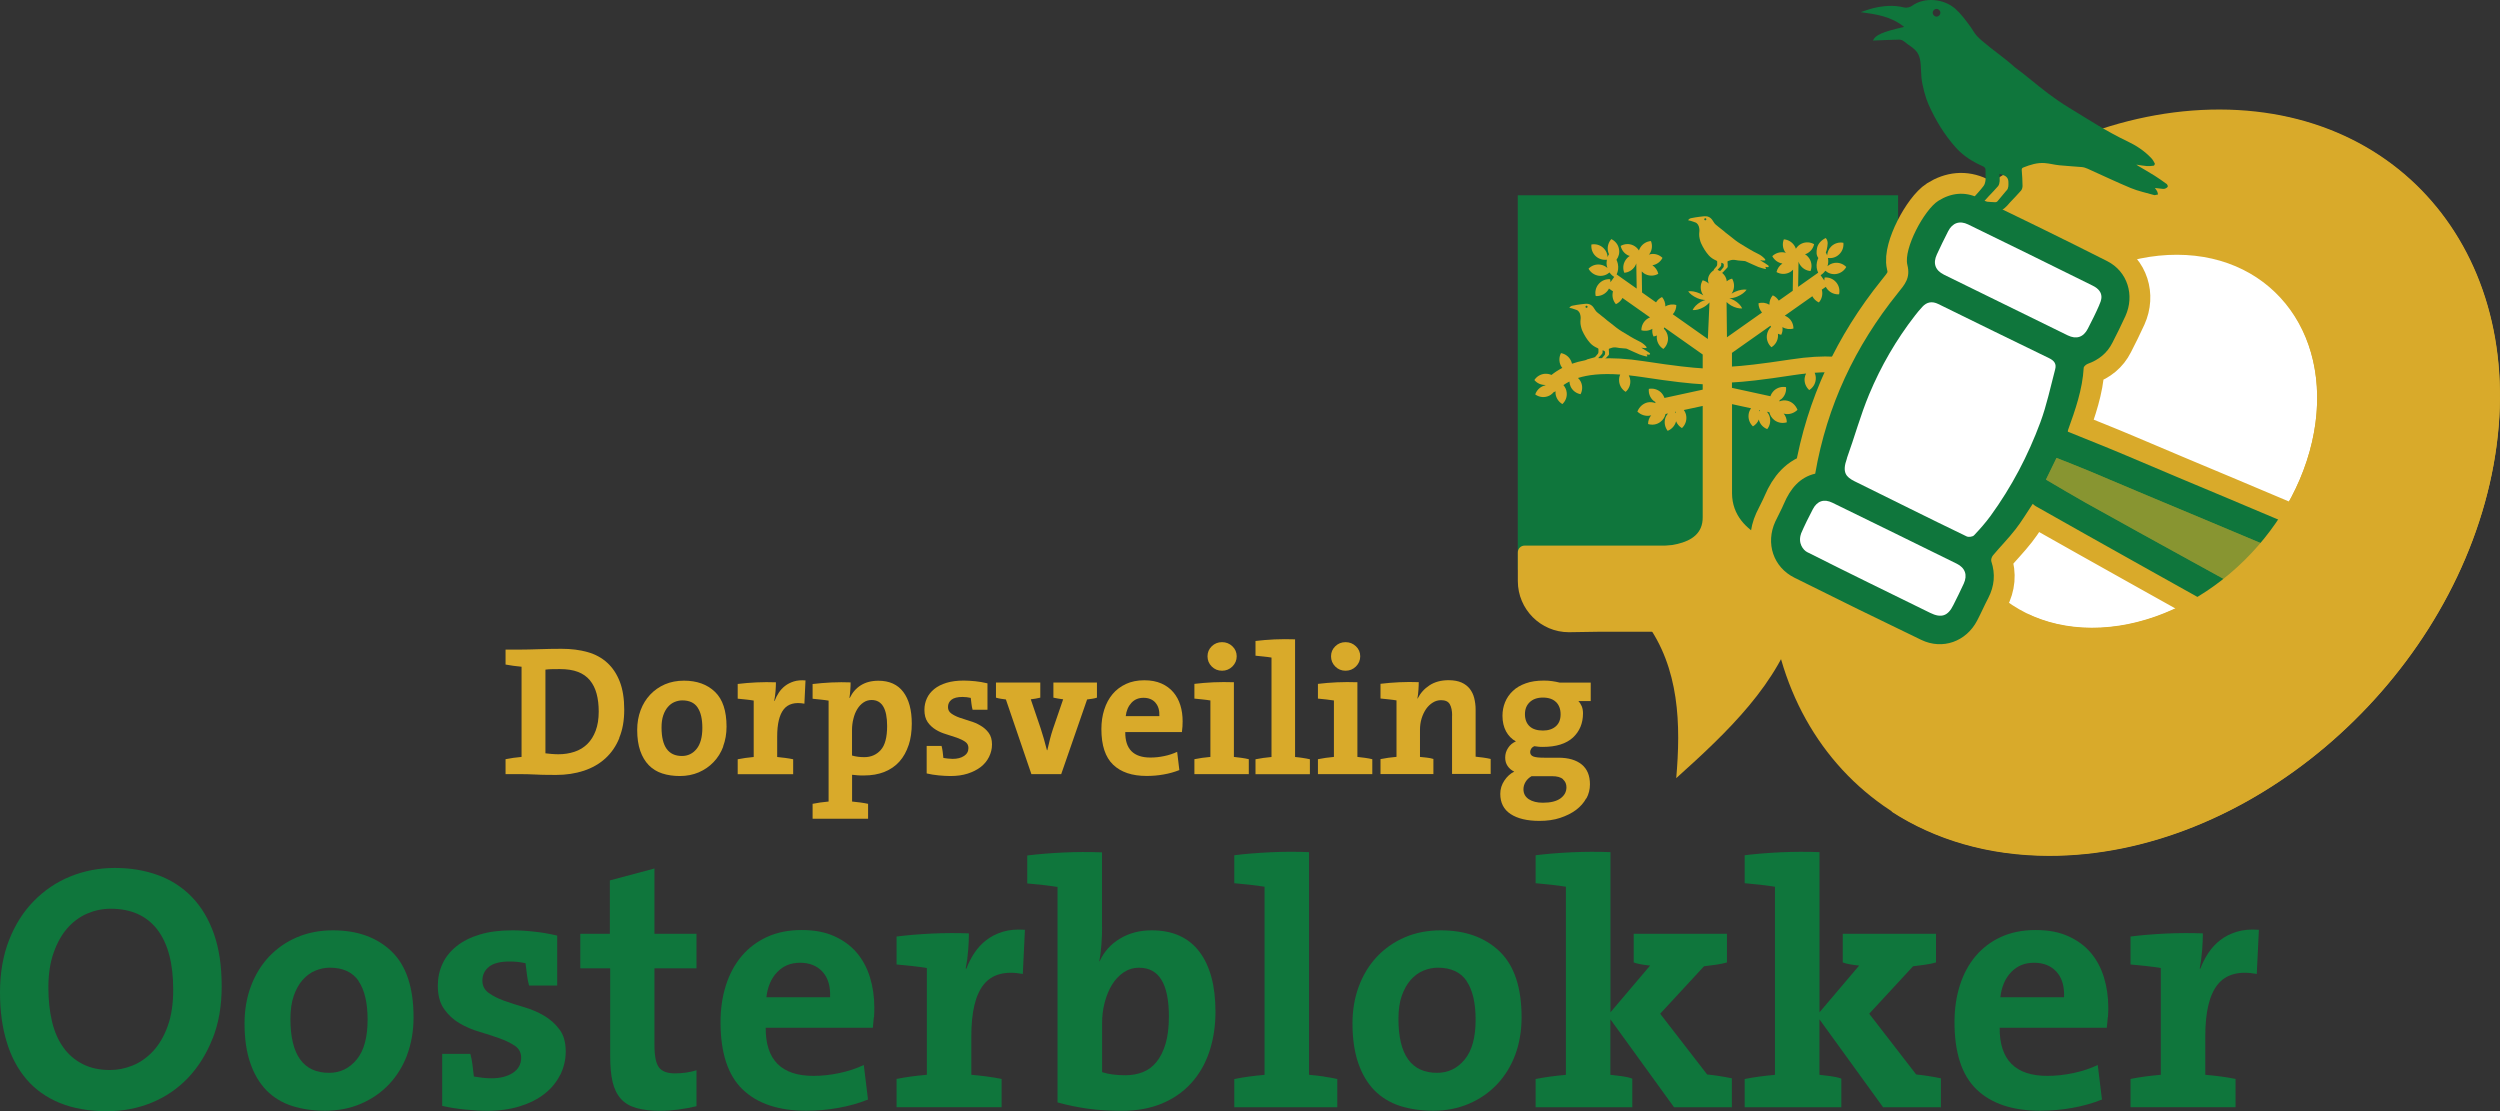 <svg width="180" height="80" viewBox="0 0 180 80" fill="none" xmlns="http://www.w3.org/2000/svg">
<rect x="0" y="0" width="180" height="80" fill="#333333" stroke="none"/>
<g clip-path="url(#clip0_1_799)">
<path d="M159.831 7.886C145.695 7.858 131.487 19.853 128.088 34.684C124.689 49.515 133.392 61.561 147.521 61.595C161.657 61.623 175.865 49.628 179.264 34.797C182.663 19.966 173.96 7.92 159.831 7.886Z" fill="#D9AA2A"/>
<path d="M156.752 18.343C163.808 18.36 168.168 24.391 166.471 31.798C164.775 39.199 157.657 45.214 150.6 45.197C143.544 45.18 139.184 39.149 140.881 31.742C142.577 24.34 149.696 18.326 156.752 18.343Z" fill="white"/>
<path d="M136.662 14.059H109.279V41.032H136.662V14.059Z" fill="#0F763C"/>
<path d="M123.931 47.757C123.661 47.757 123.442 47.537 123.442 47.272C123.442 47.244 123.442 47.215 123.442 47.187C123.403 46.24 122.667 45.485 121.773 45.485H115.155L112.959 45.519C110.93 45.519 109.284 43.867 109.284 41.838V39.769C109.284 39.498 109.503 39.284 109.767 39.284H138.459C138.729 39.284 138.943 39.504 138.943 39.769V41.838C138.943 43.867 137.296 45.519 135.274 45.519L132.695 45.485H126.077C125.184 45.485 124.448 46.24 124.408 47.187C124.408 47.215 124.408 47.244 124.408 47.272C124.408 47.542 124.189 47.757 123.925 47.757H123.931ZM121.773 44.51C122.661 44.51 123.448 44.972 123.925 45.671C124.403 44.966 125.189 44.51 126.077 44.51H132.701L135.279 44.544C136.763 44.544 137.971 43.331 137.971 41.838V40.254H110.251V41.838C110.251 43.331 111.459 44.544 112.947 44.544L115.144 44.51H121.773Z" fill="#D9AA2A"/>
<path d="M129.015 39.431C129.015 39.431 124.706 38.749 124.706 35.502V29.098L126.077 29.397C125.981 29.532 125.914 29.684 125.897 29.859C125.864 30.186 125.987 30.491 126.212 30.699C126.403 30.586 126.56 30.412 126.639 30.197C126.639 30.209 126.639 30.22 126.639 30.231C126.723 30.547 126.953 30.784 127.24 30.896C127.431 30.66 127.504 30.333 127.42 30.017C127.38 29.876 127.307 29.746 127.217 29.645L127.392 29.684C127.442 29.904 127.571 30.113 127.768 30.259C128.032 30.451 128.358 30.496 128.65 30.406C128.65 30.175 128.571 29.949 128.42 29.769C128.437 29.769 128.453 29.786 128.476 29.791C128.819 29.87 129.167 29.752 129.42 29.51C129.291 29.183 129.032 28.929 128.684 28.85C128.487 28.805 128.296 28.828 128.116 28.901L128.133 28.816C128.184 28.782 128.234 28.754 128.279 28.715C128.521 28.495 128.628 28.179 128.594 27.875C128.296 27.819 127.976 27.898 127.734 28.117C127.611 28.236 127.521 28.377 127.47 28.529L124.701 27.926V27.537C125.543 27.497 126.892 27.356 129.111 27.012C129.442 26.962 129.746 26.922 130.038 26.894C129.982 27.001 129.942 27.12 129.931 27.249C129.903 27.576 130.038 27.881 130.263 28.084C130.521 27.926 130.706 27.649 130.734 27.323C130.751 27.148 130.718 26.984 130.656 26.838C132.055 26.736 133.01 26.866 133.695 27.086C133.617 27.165 133.544 27.249 133.493 27.356C133.353 27.649 133.369 27.982 133.51 28.253C133.808 28.196 134.077 28.005 134.223 27.711C134.28 27.593 134.308 27.463 134.313 27.339C134.476 27.424 134.617 27.509 134.746 27.599C134.622 27.745 134.532 27.92 134.51 28.123C134.471 28.45 134.6 28.754 134.819 28.963C135.083 28.811 135.274 28.54 135.313 28.213C135.319 28.151 135.313 28.095 135.313 28.038C135.364 28.072 135.409 28.1 135.454 28.112C135.566 28.241 135.712 28.348 135.892 28.41C136.201 28.512 136.527 28.45 136.774 28.27C136.678 27.982 136.454 27.74 136.139 27.638C136.105 27.627 136.072 27.627 136.038 27.616L136.055 27.587C136.364 27.593 136.65 27.458 136.836 27.232C136.673 26.979 136.392 26.798 136.066 26.781C135.903 26.77 135.746 26.804 135.605 26.866C135.392 26.697 135.133 26.522 134.824 26.359C134.864 26.308 134.903 26.252 134.937 26.189C135.077 25.896 135.06 25.564 134.92 25.293C134.622 25.35 134.353 25.541 134.206 25.834C134.173 25.908 134.145 25.981 134.128 26.06C133.055 25.682 131.465 25.491 128.937 25.879C126.689 26.223 125.42 26.353 124.701 26.392V25.406L127.476 23.45C127.487 23.478 127.498 23.512 127.51 23.54C127.347 23.698 127.234 23.918 127.212 24.166C127.184 24.493 127.319 24.797 127.543 25C127.802 24.842 127.987 24.566 128.015 24.239C128.021 24.166 128.015 24.098 128.01 24.03C128.088 24.064 128.167 24.093 128.251 24.104C128.335 23.935 128.364 23.743 128.335 23.551C128.583 23.698 128.869 23.732 129.128 23.653C129.128 23.348 128.993 23.044 128.729 22.852C128.656 22.802 128.583 22.762 128.504 22.728L130.487 21.33C130.594 21.528 130.757 21.686 130.959 21.776C131.161 21.545 131.251 21.229 131.184 20.908C131.184 20.891 131.173 20.874 131.167 20.857L131.459 20.654C131.493 20.722 131.538 20.784 131.588 20.846C131.802 21.094 132.111 21.212 132.414 21.189C132.482 20.891 132.414 20.569 132.201 20.321C131.987 20.073 131.678 19.955 131.375 19.977C131.358 20.051 131.352 20.124 131.352 20.197L131.083 19.814C131.212 19.735 131.33 19.628 131.42 19.493C131.628 19.673 131.903 19.769 132.195 19.73C132.521 19.684 132.785 19.487 132.931 19.222C132.718 19.002 132.409 18.884 132.088 18.929C131.886 18.957 131.712 19.047 131.572 19.171C131.588 19.126 131.605 19.087 131.611 19.036C131.645 18.878 131.639 18.721 131.611 18.574C131.892 18.613 132.19 18.534 132.414 18.32C132.656 18.095 132.757 17.779 132.723 17.48C132.426 17.424 132.105 17.503 131.864 17.728C131.673 17.909 131.572 18.14 131.555 18.382C131.527 18.309 131.493 18.247 131.459 18.179C131.493 18.106 131.515 18.033 131.532 17.954C131.594 17.633 131.656 17.362 131.454 17.137C131.178 17.266 130.897 17.52 130.83 17.847C130.774 18.134 130.763 18.365 130.92 18.579C130.875 18.67 130.836 18.771 130.819 18.878C130.763 19.149 130.802 19.414 130.909 19.634L129.465 20.654L129.493 18.839C129.515 18.912 129.549 18.985 129.594 19.053C129.768 19.329 130.055 19.493 130.358 19.515C130.47 19.233 130.454 18.901 130.279 18.625C130.195 18.489 130.083 18.382 129.959 18.303C129.993 18.292 130.021 18.286 130.055 18.275C130.352 18.14 130.555 17.875 130.616 17.582C130.352 17.43 130.021 17.401 129.723 17.537C129.543 17.616 129.403 17.751 129.302 17.909C129.279 17.835 129.246 17.762 129.201 17.695C129.027 17.418 128.74 17.255 128.437 17.232C128.324 17.514 128.341 17.847 128.515 18.123C128.538 18.157 128.56 18.179 128.583 18.207C128.543 18.196 128.498 18.179 128.459 18.174C128.139 18.123 127.824 18.23 127.605 18.444C127.746 18.715 128.004 18.918 128.33 18.974C128.33 18.974 128.33 18.974 128.335 18.974C128.116 19.121 127.965 19.34 127.909 19.589C128.173 19.741 128.504 19.769 128.802 19.634C128.92 19.583 129.015 19.504 129.1 19.419L129.077 20.936L128.071 21.646C127.965 21.477 127.819 21.342 127.639 21.263C127.482 21.443 127.392 21.686 127.397 21.939C127.15 21.793 126.869 21.759 126.611 21.838C126.611 22.08 126.701 22.317 126.864 22.503L124.341 24.284L124.313 21.747C124.408 21.838 124.515 21.922 124.639 21.996C124.925 22.159 125.217 22.227 125.437 22.204C125.347 22.001 125.139 21.781 124.852 21.618C124.74 21.556 124.628 21.516 124.515 21.483C124.695 21.471 124.892 21.438 125.099 21.347C125.403 21.218 125.639 21.032 125.757 20.857C125.543 20.823 125.251 20.868 124.948 20.998C124.841 21.043 124.751 21.094 124.667 21.15C124.706 21.094 124.745 21.032 124.774 20.958C124.903 20.654 124.863 20.327 124.712 20.062C124.571 20.096 124.436 20.163 124.324 20.254C124.307 19.944 124.094 19.668 123.757 19.487C123.695 19.442 123.627 19.397 123.549 19.357C123.195 19.544 122.97 19.837 122.976 20.163C122.976 20.254 122.998 20.338 123.032 20.417C122.908 20.305 122.757 20.22 122.594 20.18C122.436 20.44 122.403 20.772 122.532 21.077C122.56 21.144 122.599 21.206 122.639 21.268C122.554 21.212 122.459 21.161 122.358 21.116C122.054 20.986 121.762 20.941 121.549 20.975C121.667 21.15 121.903 21.336 122.206 21.466C122.414 21.556 122.611 21.59 122.79 21.601C122.678 21.635 122.566 21.674 122.453 21.736C122.167 21.9 121.959 22.12 121.869 22.323C122.094 22.345 122.386 22.277 122.667 22.114C122.835 22.018 122.976 21.9 123.083 21.776L122.965 24.408L120.442 22.627C120.611 22.441 120.695 22.204 120.695 21.962C120.436 21.883 120.15 21.917 119.908 22.063C119.908 21.809 119.824 21.573 119.667 21.387C119.487 21.466 119.341 21.601 119.234 21.77L118.228 21.06L118.206 19.544C118.29 19.628 118.386 19.707 118.504 19.758C118.801 19.893 119.133 19.865 119.397 19.713C119.341 19.465 119.189 19.245 118.97 19.098C118.97 19.098 118.97 19.098 118.976 19.098C119.296 19.047 119.56 18.839 119.7 18.568C119.481 18.354 119.172 18.241 118.846 18.298C118.801 18.303 118.762 18.32 118.723 18.331C118.745 18.303 118.773 18.275 118.79 18.247C118.964 17.971 118.981 17.638 118.869 17.356C118.566 17.379 118.279 17.542 118.105 17.819C118.06 17.886 118.032 17.959 118.004 18.033C117.903 17.875 117.762 17.745 117.582 17.661C117.285 17.525 116.953 17.554 116.689 17.706C116.756 18.005 116.953 18.27 117.251 18.399C117.285 18.41 117.313 18.416 117.346 18.427C117.217 18.506 117.11 18.613 117.026 18.749C116.852 19.025 116.835 19.357 116.948 19.639C117.251 19.617 117.537 19.453 117.712 19.177C117.757 19.109 117.785 19.036 117.813 18.963L117.841 20.778L116.397 19.758C116.504 19.538 116.543 19.273 116.487 19.002C116.464 18.895 116.431 18.799 116.386 18.704C116.549 18.484 116.627 18.207 116.565 17.92C116.504 17.599 116.29 17.345 116.015 17.215C115.813 17.441 115.712 17.756 115.773 18.078C115.79 18.157 115.813 18.236 115.846 18.303C115.807 18.365 115.773 18.433 115.751 18.506C115.734 18.264 115.633 18.027 115.442 17.852C115.2 17.627 114.88 17.548 114.582 17.604C114.549 17.909 114.65 18.224 114.891 18.444C115.116 18.653 115.414 18.732 115.695 18.698C115.667 18.845 115.661 19.002 115.695 19.16C115.706 19.205 115.723 19.25 115.734 19.295C115.594 19.171 115.419 19.081 115.217 19.053C114.891 19.008 114.582 19.126 114.374 19.346C114.52 19.611 114.785 19.808 115.11 19.854C115.403 19.893 115.678 19.797 115.886 19.617C115.976 19.752 116.094 19.859 116.223 19.938L115.953 20.321C115.953 20.248 115.947 20.175 115.931 20.102C115.627 20.079 115.318 20.197 115.105 20.445C114.891 20.693 114.824 21.02 114.891 21.314C115.195 21.336 115.504 21.218 115.717 20.97C115.768 20.908 115.813 20.846 115.846 20.778L116.138 20.981C116.138 20.981 116.122 21.015 116.122 21.032C116.054 21.353 116.144 21.669 116.346 21.9C116.543 21.809 116.712 21.652 116.818 21.454L118.801 22.852C118.723 22.886 118.65 22.926 118.577 22.976C118.313 23.174 118.178 23.472 118.178 23.777C118.436 23.856 118.728 23.822 118.97 23.675C118.948 23.867 118.97 24.059 119.054 24.228C119.139 24.216 119.217 24.188 119.296 24.154C119.285 24.222 119.285 24.295 119.29 24.363C119.318 24.69 119.504 24.966 119.762 25.124C119.993 24.921 120.122 24.617 120.094 24.29C120.071 24.042 119.959 23.822 119.796 23.664C119.807 23.636 119.818 23.602 119.83 23.574L122.594 25.524V26.522C121.875 26.483 120.611 26.353 118.375 26.009C115.846 25.62 114.256 25.812 113.183 26.189C113.166 26.116 113.144 26.037 113.105 25.964C112.964 25.671 112.695 25.479 112.391 25.423C112.251 25.693 112.234 26.026 112.374 26.319C112.402 26.381 112.442 26.438 112.487 26.488C112.178 26.652 111.919 26.826 111.706 26.996C111.565 26.933 111.408 26.905 111.245 26.911C110.919 26.933 110.638 27.108 110.475 27.362C110.661 27.587 110.947 27.723 111.256 27.717L111.273 27.745C111.239 27.751 111.206 27.756 111.172 27.768C110.863 27.869 110.633 28.112 110.537 28.399C110.784 28.579 111.11 28.642 111.419 28.54C111.599 28.484 111.745 28.377 111.857 28.241C111.897 28.23 111.947 28.207 111.998 28.168C111.998 28.224 111.992 28.286 111.998 28.343C112.037 28.67 112.228 28.94 112.492 29.093C112.717 28.884 112.841 28.579 112.801 28.253C112.779 28.05 112.689 27.869 112.565 27.728C112.695 27.638 112.835 27.554 112.998 27.469C113.004 27.593 113.032 27.717 113.088 27.841C113.228 28.134 113.498 28.326 113.801 28.382C113.942 28.112 113.959 27.779 113.818 27.486C113.768 27.379 113.695 27.294 113.616 27.215C114.301 26.996 115.256 26.866 116.655 26.967C116.588 27.114 116.56 27.277 116.577 27.452C116.605 27.779 116.79 28.055 117.049 28.213C117.279 28.01 117.408 27.706 117.38 27.379C117.369 27.249 117.33 27.131 117.273 27.024C117.566 27.058 117.869 27.091 118.2 27.142C120.408 27.48 121.757 27.627 122.594 27.666V28.055L119.841 28.653C119.79 28.501 119.7 28.36 119.577 28.241C119.335 28.021 119.015 27.943 118.717 27.999C118.684 28.303 118.79 28.619 119.032 28.839C119.077 28.878 119.127 28.912 119.178 28.94L119.195 29.025C119.015 28.957 118.824 28.935 118.627 28.974C118.285 29.053 118.021 29.307 117.891 29.634C118.144 29.876 118.492 29.994 118.835 29.916C118.852 29.916 118.869 29.899 118.891 29.893C118.74 30.073 118.661 30.299 118.661 30.53C118.953 30.62 119.279 30.581 119.543 30.383C119.74 30.237 119.869 30.034 119.92 29.808L120.094 29.769C120.004 29.876 119.931 30 119.891 30.141C119.807 30.457 119.886 30.778 120.071 31.02C120.352 30.908 120.582 30.671 120.672 30.355C120.672 30.344 120.672 30.333 120.672 30.321C120.757 30.536 120.908 30.71 121.099 30.823C121.324 30.614 121.448 30.31 121.414 29.983C121.397 29.808 121.33 29.651 121.234 29.521L122.594 29.228V37.232C122.627 39.572 119.324 39.312 117.807 39.431H109.672V41.838C109.672 43.602 111.099 45.028 112.852 45.028L115.054 44.994H121.672C122.858 44.994 123.818 46.003 123.824 47.249C123.83 46.003 124.79 44.994 125.976 44.994H132.594L135.173 45.028C136.931 45.028 138.353 43.596 138.353 41.838V39.431H129.004H129.015ZM126.706 29.532C126.689 29.56 126.684 29.594 126.673 29.628C126.667 29.594 126.656 29.555 126.644 29.521L126.706 29.532ZM120.639 29.752C120.627 29.718 120.616 29.69 120.605 29.656L120.667 29.645C120.655 29.679 120.65 29.718 120.639 29.752Z" fill="#D9AA2A"/>
<path d="M15.304 74.775C14.871 75.879 14.281 76.821 13.54 77.604C12.798 78.382 11.922 78.98 10.922 79.391C9.922 79.803 8.843 80.006 7.691 80.006C6.405 80.006 5.281 79.808 4.309 79.414C3.343 79.019 2.539 78.45 1.905 77.706C1.27 76.962 0.792 76.06 0.478 75.006C0.157 73.952 0 72.768 0 71.46C0 70.051 0.219 68.794 0.652 67.689C1.084 66.584 1.68 65.643 2.433 64.876C3.185 64.109 4.062 63.512 5.062 63.106C6.062 62.7 7.129 62.492 8.27 62.492C9.41 62.492 10.422 62.666 11.366 63.005C12.309 63.349 13.124 63.873 13.809 64.577C14.495 65.282 15.023 66.167 15.399 67.227C15.776 68.292 15.961 69.549 15.961 71.009C15.961 72.469 15.742 73.675 15.309 74.78L15.304 74.775ZM11.321 66.922C10.551 65.925 9.433 65.429 7.967 65.429C7.382 65.429 6.82 65.547 6.275 65.778C5.731 66.015 5.259 66.364 4.848 66.832C4.438 67.3 4.107 67.892 3.86 68.602C3.607 69.312 3.483 70.147 3.483 71.105C3.483 72.007 3.573 72.824 3.747 73.557C3.921 74.284 4.191 74.904 4.562 75.417C4.927 75.93 5.393 76.325 5.95 76.612C6.511 76.9 7.163 77.041 7.916 77.041C8.467 77.041 9.012 76.934 9.556 76.714C10.096 76.494 10.585 76.15 11.023 75.682C11.455 75.214 11.809 74.617 12.073 73.884C12.338 73.157 12.472 72.278 12.472 71.257C12.472 69.363 12.09 67.92 11.321 66.922Z" fill="#0F763C"/>
<path d="M29.316 75.953C29.006 76.776 28.568 77.48 28.001 78.078C27.433 78.675 26.759 79.138 25.984 79.47C25.209 79.803 24.349 79.972 23.416 79.972C22.529 79.972 21.731 79.854 21.012 79.623C20.293 79.386 19.686 79.014 19.186 78.506C18.686 77.993 18.298 77.34 18.023 76.545C17.748 75.75 17.607 74.797 17.607 73.692C17.607 72.723 17.759 71.826 18.068 71.004C18.377 70.18 18.81 69.476 19.371 68.878C19.933 68.287 20.596 67.819 21.377 67.486C22.152 67.153 23.018 66.984 23.967 66.984C25.737 66.984 27.147 67.492 28.198 68.506C29.248 69.521 29.776 71.099 29.776 73.241C29.776 74.228 29.619 75.135 29.31 75.958L29.316 75.953ZM25.821 70.632C25.388 69.995 24.692 69.673 23.742 69.673C23.394 69.673 23.046 69.746 22.703 69.887C22.36 70.028 22.057 70.254 21.787 70.558C21.517 70.863 21.31 71.24 21.147 71.708C20.989 72.17 20.911 72.723 20.911 73.36C20.911 75.947 21.838 77.244 23.692 77.244C24.495 77.244 25.158 76.922 25.681 76.285C26.209 75.648 26.467 74.69 26.467 73.41C26.467 72.199 26.248 71.274 25.815 70.637L25.821 70.632Z" fill="#0F763C"/>
<path d="M40.327 77.401C40.057 77.931 39.687 78.382 39.198 78.76C38.715 79.138 38.125 79.436 37.434 79.651C36.743 79.865 35.962 79.978 35.091 79.978C34.608 79.978 34.074 79.949 33.49 79.887C32.906 79.831 32.355 79.741 31.838 79.623V75.879H33.866C33.934 76.133 33.984 76.392 34.018 76.669C34.052 76.945 34.085 77.227 34.119 77.509C34.304 77.542 34.507 77.571 34.731 77.599C34.956 77.621 35.17 77.638 35.372 77.638C36.007 77.638 36.524 77.509 36.922 77.249C37.321 76.99 37.524 76.624 37.524 76.156C37.524 75.789 37.372 75.502 37.074 75.299C36.776 75.096 36.4 74.916 35.962 74.758C35.518 74.6 35.04 74.442 34.523 74.29C34.007 74.138 33.523 73.935 33.085 73.675C32.641 73.416 32.271 73.072 31.973 72.644C31.669 72.216 31.523 71.657 31.523 70.975C31.523 70.406 31.636 69.876 31.86 69.391C32.085 68.907 32.422 68.484 32.877 68.123C33.327 67.762 33.889 67.48 34.557 67.283C35.226 67.08 36.001 66.984 36.889 66.984C37.355 66.984 37.872 67.013 38.428 67.075C38.99 67.131 39.552 67.232 40.119 67.362V70.958H38.091C38.024 70.705 37.973 70.445 37.939 70.169C37.906 69.893 37.872 69.623 37.838 69.352C37.456 69.267 37.08 69.228 36.709 69.228C36.024 69.228 35.524 69.352 35.209 69.606C34.894 69.859 34.731 70.192 34.731 70.609C34.731 70.975 34.883 71.269 35.181 71.488C35.484 71.708 35.855 71.894 36.293 72.052C36.737 72.21 37.215 72.368 37.731 72.514C38.248 72.666 38.731 72.869 39.17 73.129C39.614 73.388 39.984 73.721 40.282 74.121C40.586 74.521 40.732 75.051 40.732 75.705C40.732 76.308 40.597 76.872 40.333 77.401H40.327Z" fill="#0F763C"/>
<path d="M48.867 79.887C48.417 79.944 47.973 79.978 47.541 79.978C46.855 79.978 46.282 79.91 45.81 79.775C45.344 79.639 44.973 79.419 44.698 79.109C44.423 78.799 44.226 78.399 44.108 77.903C43.99 77.407 43.934 76.793 43.934 76.054V69.718H41.782V67.232H43.911V63.388L47.12 62.531V67.232H50.148V69.718H47.12V75.214C47.12 76.02 47.226 76.567 47.445 76.855C47.664 77.142 48.047 77.283 48.597 77.283C49.148 77.283 49.664 77.21 50.148 77.058V79.645C49.749 79.746 49.322 79.825 48.872 79.882L48.867 79.887Z" fill="#0F763C"/>
<path d="M62.918 73.23C62.901 73.472 62.873 73.726 62.845 73.997H55.131C55.114 76.308 56.26 77.463 58.564 77.463C59.182 77.463 59.805 77.396 60.44 77.26C61.075 77.125 61.659 76.933 62.193 76.68L62.496 79.166C61.828 79.436 61.114 79.634 60.356 79.769C59.597 79.904 58.822 79.972 58.041 79.972C56.052 79.972 54.53 79.459 53.468 78.439C52.406 77.418 51.878 75.8 51.878 73.591C51.878 72.638 52.007 71.753 52.266 70.941C52.524 70.13 52.901 69.431 53.395 68.844C53.889 68.258 54.496 67.796 55.221 67.463C55.946 67.131 56.777 66.962 57.715 66.962C58.654 66.962 59.395 67.108 60.058 67.401C60.715 67.695 61.26 68.095 61.687 68.596C62.114 69.098 62.429 69.69 62.637 70.366C62.845 71.043 62.951 71.77 62.951 72.542C62.951 72.762 62.946 72.993 62.929 73.236L62.918 73.23ZM59.227 69.972C58.833 69.538 58.294 69.318 57.609 69.318C56.923 69.318 56.389 69.543 55.957 69.994C55.524 70.445 55.266 71.049 55.181 71.804H59.766C59.8 71.015 59.62 70.406 59.227 69.972Z" fill="#0F763C"/>
<path d="M73.643 70.124C72.356 69.887 71.418 70.147 70.823 70.891C70.227 71.635 69.935 72.88 69.935 74.622V77.385C70.317 77.418 70.693 77.458 71.064 77.508C71.429 77.559 71.783 77.616 72.115 77.683V79.718H64.553V77.683C64.884 77.616 65.238 77.559 65.603 77.508C65.968 77.458 66.345 77.418 66.733 77.385V69.696C66.429 69.645 66.086 69.6 65.693 69.555C65.3 69.51 64.918 69.476 64.553 69.442V67.43C65.356 67.328 66.21 67.26 67.115 67.215C68.019 67.176 68.901 67.17 69.761 67.204C69.761 67.542 69.744 67.937 69.71 68.399C69.676 68.861 69.615 69.307 69.53 69.741H69.581C69.733 69.341 69.924 68.963 70.159 68.608C70.395 68.258 70.676 67.948 71.013 67.689C71.345 67.43 71.744 67.227 72.204 67.086C72.665 66.945 73.193 66.9 73.794 66.945L73.643 70.113V70.124Z" fill="#0F763C"/>
<path d="M79.351 66.776C79.351 67.159 79.334 67.582 79.3 68.033C79.266 68.484 79.216 68.878 79.149 69.216H79.171C79.486 68.523 79.974 67.976 80.637 67.582C81.295 67.181 82.059 66.984 82.93 66.984C84.43 66.984 85.57 67.497 86.351 68.517C87.126 69.538 87.514 70.981 87.514 72.841C87.514 73.895 87.362 74.865 87.064 75.744C86.767 76.624 86.323 77.379 85.75 78.004C85.177 78.63 84.469 79.121 83.632 79.465C82.795 79.808 81.845 79.978 80.778 79.978C79.873 79.978 79.059 79.927 78.323 79.825C77.587 79.724 76.862 79.572 76.143 79.374V63.861C75.84 63.811 75.497 63.766 75.103 63.72C74.71 63.681 74.328 63.642 73.963 63.608V61.595C74.766 61.494 75.626 61.426 76.553 61.381C77.48 61.336 78.413 61.336 79.345 61.37V66.77L79.351 66.776ZM82.031 69.673C81.615 69.673 81.239 69.786 80.901 70.011C80.57 70.237 80.289 70.535 80.064 70.902C79.84 71.268 79.665 71.697 79.536 72.181C79.407 72.666 79.351 73.168 79.351 73.687V77.193C79.8 77.345 80.362 77.418 81.031 77.418C81.48 77.418 81.896 77.345 82.284 77.193C82.665 77.041 82.997 76.798 83.272 76.454C83.548 76.111 83.767 75.677 83.924 75.141C84.081 74.605 84.16 73.957 84.16 73.185C84.16 70.846 83.452 69.679 82.031 69.679V69.673Z" fill="#0F763C"/>
<path d="M95.318 77.514C95.66 77.565 95.981 77.621 96.284 77.689V79.724H88.868V77.689C89.199 77.621 89.553 77.565 89.918 77.514C90.284 77.463 90.66 77.424 91.048 77.39V63.844C90.744 63.794 90.402 63.749 90.008 63.704C89.615 63.658 89.233 63.625 88.868 63.591V61.578C89.671 61.477 90.531 61.409 91.458 61.364C92.385 61.319 93.317 61.319 94.25 61.353V77.385C94.615 77.418 94.975 77.458 95.318 77.508V77.514Z" fill="#0F763C"/>
<path d="M109.093 75.953C108.784 76.776 108.346 77.48 107.779 78.078C107.211 78.675 106.537 79.138 105.762 79.47C104.986 79.803 104.127 79.972 103.194 79.972C102.307 79.972 101.509 79.854 100.79 79.623C100.07 79.386 99.464 79.014 98.958 78.506C98.458 77.993 98.07 77.34 97.795 76.545C97.52 75.75 97.379 74.797 97.379 73.692C97.379 72.723 97.531 71.826 97.84 71.004C98.149 70.18 98.582 69.476 99.144 68.878C99.705 68.287 100.374 67.819 101.149 67.486C101.924 67.153 102.79 66.984 103.739 66.984C105.509 66.984 106.919 67.492 107.975 68.506C109.026 69.521 109.554 71.099 109.554 73.241C109.554 74.228 109.397 75.135 109.093 75.958V75.953ZM105.599 70.632C105.166 69.995 104.469 69.673 103.52 69.673C103.172 69.673 102.823 69.746 102.481 69.887C102.138 70.028 101.835 70.254 101.565 70.558C101.301 70.863 101.087 71.24 100.924 71.708C100.762 72.176 100.688 72.723 100.688 73.36C100.688 75.947 101.615 77.244 103.469 77.244C104.273 77.244 104.936 76.922 105.458 76.285C105.986 75.648 106.245 74.69 106.245 73.41C106.245 72.199 106.026 71.274 105.593 70.637L105.599 70.632Z" fill="#0F763C"/>
<path d="M120.532 79.724L115.947 73.388V77.385C116.234 77.418 116.509 77.452 116.773 77.486C117.043 77.52 117.29 77.576 117.526 77.661V79.724H110.565V77.689C110.897 77.621 111.251 77.565 111.616 77.514C111.981 77.463 112.357 77.424 112.745 77.39V63.845C112.442 63.794 112.099 63.749 111.706 63.704C111.312 63.664 110.93 63.625 110.565 63.591V61.578C111.369 61.477 112.228 61.409 113.161 61.364C114.088 61.325 115.02 61.319 115.953 61.353V72.886L118.807 69.521C118.29 69.47 117.897 69.397 117.627 69.296V67.232H124.341V69.296C124.105 69.363 123.846 69.419 123.554 69.459C123.262 69.504 122.976 69.538 122.689 69.572L119.532 72.988L122.914 77.362C123.431 77.413 124.026 77.503 124.695 77.638V79.724H120.537H120.532Z" fill="#0F763C"/>
<path d="M135.583 79.724L130.998 73.388V77.385C131.285 77.418 131.56 77.452 131.824 77.486C132.094 77.52 132.341 77.576 132.577 77.661V79.724H125.616V77.689C125.948 77.621 126.302 77.565 126.667 77.514C127.032 77.463 127.408 77.424 127.796 77.39V63.845C127.493 63.794 127.15 63.749 126.757 63.704C126.363 63.664 125.981 63.625 125.616 63.591V61.578C126.42 61.477 127.279 61.409 128.212 61.364C129.139 61.325 130.071 61.319 131.004 61.353V72.886L133.858 69.521C133.341 69.47 132.948 69.397 132.678 69.296V67.232H139.392V69.296C139.156 69.363 138.898 69.419 138.605 69.459C138.313 69.504 138.027 69.538 137.74 69.572L134.583 72.988L137.965 77.362C138.482 77.413 139.077 77.503 139.746 77.638V79.724H135.588H135.583Z" fill="#0F763C"/>
<path d="M151.763 73.23C151.746 73.472 151.718 73.726 151.69 73.997H143.976C143.96 76.308 145.106 77.463 147.409 77.463C148.027 77.463 148.651 77.396 149.286 77.26C149.92 77.125 150.505 76.933 151.038 76.68L151.342 79.166C150.673 79.436 149.96 79.634 149.201 79.769C148.443 79.904 147.668 79.972 146.887 79.972C144.898 79.972 143.375 79.459 142.313 78.439C141.252 77.418 140.724 75.8 140.724 73.591C140.724 72.638 140.853 71.753 141.111 70.941C141.37 70.13 141.746 69.431 142.24 68.844C142.735 68.258 143.342 67.796 144.066 67.463C144.791 67.131 145.623 66.962 146.561 66.962C147.499 66.962 148.241 67.108 148.904 67.401C149.561 67.695 150.106 68.095 150.533 68.596C150.96 69.098 151.274 69.69 151.482 70.366C151.69 71.043 151.797 71.77 151.797 72.542C151.797 72.762 151.791 72.993 151.774 73.236L151.763 73.23ZM148.072 69.972C147.679 69.538 147.139 69.318 146.454 69.318C145.769 69.318 145.235 69.543 144.802 69.994C144.37 70.445 144.111 71.049 144.027 71.804H148.611C148.645 71.015 148.465 70.406 148.072 69.972Z" fill="#0F763C"/>
<path d="M162.488 70.124C161.202 69.887 160.263 70.147 159.668 70.891C159.072 71.635 158.78 72.88 158.78 74.622V77.385C159.162 77.418 159.539 77.458 159.91 77.508C160.275 77.559 160.629 77.616 160.96 77.683V79.718H153.398V77.683C153.73 77.616 154.083 77.559 154.449 77.508C154.814 77.458 155.19 77.418 155.578 77.385V69.696C155.275 69.645 154.932 69.6 154.539 69.555C154.145 69.515 153.763 69.476 153.398 69.442V67.43C154.201 67.328 155.055 67.26 155.96 67.215C156.864 67.176 157.752 67.17 158.606 67.204C158.606 67.542 158.589 67.937 158.556 68.399C158.522 68.861 158.46 69.307 158.376 69.741H158.426C158.578 69.341 158.769 68.963 159.005 68.608C159.241 68.253 159.522 67.948 159.859 67.689C160.19 67.43 160.589 67.227 161.05 67.086C161.511 66.945 162.039 66.9 162.64 66.945L162.488 70.113V70.124Z" fill="#0F763C"/>
<path d="M44.591 53.14C44.355 53.726 44.018 54.211 43.586 54.605C43.153 55 42.636 55.293 42.029 55.496C41.423 55.693 40.76 55.795 40.035 55.795C39.805 55.795 39.563 55.795 39.316 55.789C39.063 55.789 38.827 55.778 38.602 55.767C38.378 55.755 38.17 55.75 37.99 55.744C37.805 55.744 37.658 55.738 37.552 55.738H36.4V54.662C36.574 54.628 36.76 54.594 36.956 54.566C37.147 54.538 37.349 54.515 37.552 54.498V48.005C37.349 47.988 37.153 47.965 36.956 47.937C36.76 47.909 36.574 47.88 36.4 47.847V46.77H37.512C37.866 46.77 38.305 46.759 38.821 46.742C39.344 46.725 39.878 46.714 40.434 46.714C41.125 46.714 41.748 46.792 42.305 46.95C42.867 47.108 43.338 47.367 43.726 47.723C44.114 48.078 44.411 48.529 44.625 49.081C44.839 49.634 44.945 50.304 44.945 51.094C44.945 51.883 44.827 52.542 44.586 53.123L44.591 53.14ZM42.956 49.949C42.855 49.572 42.692 49.245 42.473 48.98C42.254 48.715 41.968 48.512 41.614 48.377C41.26 48.241 40.827 48.174 40.316 48.174C40.114 48.174 39.923 48.174 39.748 48.179C39.574 48.179 39.411 48.196 39.271 48.213V54.239C39.395 54.256 39.541 54.273 39.703 54.284C39.866 54.295 40.029 54.307 40.198 54.307C40.619 54.307 41.013 54.245 41.367 54.126C41.726 54.008 42.029 53.822 42.288 53.568C42.546 53.315 42.743 52.999 42.889 52.61C43.035 52.221 43.108 51.764 43.108 51.234C43.108 50.755 43.057 50.327 42.956 49.949Z" fill="#D9AA2A"/>
<path d="M52.075 53.748C51.912 54.183 51.681 54.555 51.378 54.87C51.08 55.186 50.721 55.428 50.31 55.609C49.9 55.783 49.445 55.874 48.951 55.874C48.485 55.874 48.058 55.812 47.681 55.688C47.299 55.564 46.979 55.366 46.715 55.096C46.451 54.825 46.243 54.481 46.097 54.059C45.951 53.636 45.878 53.134 45.878 52.553C45.878 52.041 45.962 51.567 46.125 51.133C46.288 50.699 46.518 50.327 46.816 50.011C47.114 49.696 47.462 49.453 47.872 49.273C48.282 49.098 48.737 49.008 49.243 49.008C50.181 49.008 50.923 49.278 51.479 49.814C52.035 50.349 52.311 51.184 52.311 52.317C52.311 52.841 52.226 53.315 52.063 53.748H52.075ZM50.226 50.936C49.996 50.597 49.631 50.428 49.125 50.428C48.94 50.428 48.754 50.468 48.575 50.541C48.395 50.614 48.232 50.733 48.091 50.896C47.951 51.054 47.839 51.257 47.754 51.505C47.67 51.753 47.631 52.041 47.631 52.379C47.631 53.748 48.119 54.431 49.103 54.431C49.524 54.431 49.878 54.261 50.153 53.923C50.428 53.585 50.569 53.078 50.569 52.407C50.569 51.77 50.457 51.279 50.226 50.941V50.936Z" fill="#D9AA2A"/>
<path d="M57.917 50.665C57.238 50.541 56.743 50.676 56.429 51.071C56.114 51.466 55.957 52.125 55.957 53.044V54.504C56.159 54.521 56.356 54.543 56.552 54.572C56.749 54.6 56.929 54.628 57.108 54.667V55.744H53.114V54.667C53.288 54.634 53.474 54.6 53.67 54.572C53.867 54.543 54.063 54.521 54.266 54.504V50.44C54.108 50.411 53.923 50.389 53.715 50.366C53.507 50.344 53.305 50.327 53.114 50.304V49.245C53.535 49.194 53.99 49.154 54.468 49.132C54.946 49.109 55.412 49.109 55.867 49.126C55.867 49.301 55.856 49.515 55.839 49.758C55.822 50 55.788 50.237 55.743 50.468H55.771C55.85 50.254 55.951 50.056 56.075 49.87C56.198 49.684 56.35 49.521 56.524 49.386C56.698 49.25 56.912 49.143 57.154 49.064C57.395 48.991 57.676 48.963 57.996 48.991L57.917 50.665Z" fill="#D9AA2A"/>
<path d="M65.423 53.641C65.272 54.104 65.053 54.498 64.766 54.825C64.474 55.152 64.114 55.4 63.682 55.575C63.249 55.75 62.755 55.834 62.193 55.834C62.036 55.834 61.89 55.834 61.76 55.823C61.626 55.812 61.491 55.8 61.35 55.783V57.711C61.553 57.728 61.749 57.751 61.946 57.779C62.137 57.807 62.322 57.835 62.502 57.875V58.951H58.507V57.875C58.682 57.841 58.867 57.807 59.064 57.779C59.255 57.751 59.457 57.728 59.659 57.711V50.445C59.502 50.417 59.316 50.395 59.109 50.372C58.901 50.349 58.699 50.333 58.507 50.31V49.25C58.929 49.2 59.384 49.16 59.861 49.137C60.339 49.115 60.8 49.115 61.243 49.132C61.243 49.29 61.238 49.47 61.221 49.679C61.21 49.882 61.187 50.073 61.159 50.248H61.187C61.373 49.859 61.637 49.555 61.98 49.34C62.322 49.126 62.743 49.013 63.249 49.013C64.03 49.013 64.631 49.284 65.036 49.819C65.44 50.355 65.648 51.116 65.648 52.097C65.648 52.672 65.575 53.19 65.423 53.653V53.641ZM62.755 50.4C62.536 50.4 62.339 50.462 62.165 50.581C61.991 50.699 61.845 50.857 61.721 51.06C61.597 51.263 61.508 51.488 61.446 51.747C61.378 52.007 61.345 52.283 61.345 52.565V54.397C61.609 54.476 61.901 54.515 62.227 54.515C62.71 54.515 63.103 54.346 63.412 54.002C63.721 53.664 63.873 53.083 63.873 52.272C63.873 51.026 63.502 50.4 62.755 50.4Z" fill="#D9AA2A"/>
<path d="M71.204 54.51C71.064 54.786 70.867 55.028 70.609 55.225C70.35 55.423 70.041 55.581 69.676 55.699C69.311 55.817 68.895 55.874 68.44 55.874C68.182 55.874 67.901 55.857 67.592 55.829C67.283 55.8 66.991 55.75 66.721 55.688V53.709H67.794C67.828 53.844 67.856 53.98 67.873 54.126C67.89 54.273 67.907 54.419 67.923 54.572C68.019 54.588 68.131 54.605 68.249 54.617C68.367 54.628 68.48 54.639 68.586 54.639C68.924 54.639 69.193 54.572 69.407 54.431C69.62 54.295 69.727 54.104 69.727 53.856C69.727 53.658 69.648 53.512 69.491 53.405C69.334 53.298 69.137 53.202 68.901 53.117C68.665 53.033 68.412 52.954 68.142 52.869C67.867 52.79 67.614 52.683 67.384 52.542C67.154 52.401 66.951 52.221 66.794 51.995C66.637 51.77 66.558 51.477 66.558 51.11C66.558 50.812 66.62 50.53 66.738 50.276C66.856 50.017 67.036 49.797 67.272 49.605C67.508 49.414 67.805 49.267 68.159 49.16C68.513 49.053 68.924 49.002 69.39 49.002C69.637 49.002 69.907 49.019 70.204 49.047C70.502 49.075 70.8 49.132 71.098 49.2V51.099H70.025C69.991 50.964 69.963 50.829 69.946 50.682C69.929 50.535 69.912 50.395 69.895 50.248C69.693 50.203 69.496 50.18 69.3 50.18C68.94 50.18 68.671 50.248 68.508 50.378C68.339 50.513 68.255 50.688 68.255 50.907C68.255 51.105 68.334 51.257 68.491 51.37C68.648 51.483 68.845 51.584 69.081 51.669C69.317 51.753 69.57 51.832 69.839 51.916C70.115 51.995 70.367 52.102 70.598 52.243C70.834 52.379 71.03 52.553 71.188 52.768C71.345 52.982 71.424 53.258 71.424 53.602C71.424 53.923 71.35 54.216 71.21 54.498L71.204 54.51Z" fill="#D9AA2A"/>
<path d="M78.637 50.31C78.519 50.327 78.396 50.344 78.272 50.361L76.407 55.739H74.261L72.424 50.361C72.3 50.344 72.176 50.327 72.058 50.31C71.94 50.293 71.822 50.265 71.71 50.231V49.143H74.901V50.231C74.682 50.282 74.452 50.327 74.216 50.35L74.929 52.447C75.008 52.695 75.087 52.948 75.16 53.202C75.233 53.461 75.306 53.726 75.379 54.014H75.407C75.469 53.749 75.53 53.484 75.598 53.219C75.665 52.954 75.738 52.706 75.817 52.475L76.547 50.35C76.311 50.321 76.075 50.282 75.845 50.231V49.143H78.98V50.231C78.873 50.265 78.761 50.293 78.643 50.31H78.637Z" fill="#D9AA2A"/>
<path d="M85.138 52.306C85.126 52.435 85.115 52.571 85.098 52.711H81.019C81.008 53.935 81.615 54.543 82.834 54.543C83.16 54.543 83.491 54.51 83.829 54.436C84.166 54.369 84.475 54.262 84.755 54.132L84.913 55.445C84.559 55.586 84.183 55.693 83.784 55.761C83.385 55.834 82.975 55.868 82.559 55.868C81.508 55.868 80.705 55.597 80.143 55.056C79.581 54.515 79.3 53.664 79.3 52.492C79.3 51.99 79.368 51.522 79.508 51.088C79.643 50.66 79.845 50.288 80.104 49.977C80.362 49.667 80.688 49.425 81.07 49.245C81.452 49.07 81.89 48.98 82.385 48.98C82.879 48.98 83.272 49.059 83.621 49.211C83.969 49.363 84.255 49.577 84.48 49.842C84.705 50.107 84.874 50.417 84.986 50.778C85.098 51.139 85.149 51.522 85.149 51.928C85.149 52.041 85.149 52.165 85.138 52.294V52.306ZM83.188 50.586C82.98 50.355 82.694 50.242 82.334 50.242C81.975 50.242 81.688 50.361 81.463 50.603C81.239 50.846 81.098 51.161 81.053 51.562H83.475C83.491 51.144 83.396 50.823 83.188 50.592V50.586Z" fill="#D9AA2A"/>
<path d="M85.997 55.739V54.662C86.171 54.628 86.357 54.594 86.553 54.566C86.75 54.538 86.947 54.515 87.149 54.498V50.434C86.992 50.406 86.806 50.383 86.598 50.361C86.39 50.338 86.188 50.321 85.997 50.299V49.239C86.418 49.188 86.874 49.149 87.362 49.126C87.851 49.104 88.346 49.104 88.84 49.121V54.498C89.025 54.515 89.211 54.538 89.396 54.566C89.581 54.594 89.756 54.622 89.913 54.662V55.739H85.997ZM88.733 47.988C88.525 48.191 88.278 48.292 87.986 48.292C87.694 48.292 87.447 48.191 87.244 47.988C87.042 47.785 86.941 47.542 86.941 47.255C86.941 46.967 87.042 46.731 87.244 46.533C87.447 46.336 87.694 46.235 87.986 46.235C88.278 46.235 88.525 46.336 88.733 46.533C88.941 46.731 89.042 46.973 89.042 47.255C89.042 47.537 88.941 47.779 88.733 47.988Z" fill="#D9AA2A"/>
<path d="M93.801 54.572C93.981 54.6 94.149 54.628 94.312 54.667V55.744H90.396V54.667C90.57 54.634 90.756 54.6 90.952 54.572C91.149 54.543 91.346 54.521 91.548 54.504V47.345C91.391 47.317 91.205 47.294 90.997 47.272C90.789 47.249 90.587 47.232 90.396 47.21V46.15C90.817 46.099 91.278 46.06 91.767 46.037C92.256 46.015 92.75 46.015 93.245 46.032V54.504C93.436 54.521 93.627 54.543 93.806 54.572H93.801Z" fill="#D9AA2A"/>
<path d="M94.891 55.739V54.662C95.065 54.628 95.25 54.594 95.447 54.566C95.644 54.538 95.84 54.515 96.042 54.498V50.434C95.885 50.406 95.7 50.383 95.492 50.361C95.284 50.338 95.082 50.321 94.891 50.299V49.239C95.312 49.188 95.767 49.149 96.256 49.126C96.745 49.104 97.239 49.104 97.733 49.121V54.498C97.919 54.515 98.104 54.538 98.29 54.566C98.475 54.594 98.649 54.622 98.806 54.662V55.739H94.891ZM97.627 47.988C97.419 48.191 97.172 48.292 96.879 48.292C96.587 48.292 96.34 48.191 96.138 47.988C95.936 47.785 95.835 47.542 95.835 47.255C95.835 46.967 95.936 46.731 96.138 46.533C96.34 46.336 96.587 46.235 96.879 46.235C97.172 46.235 97.419 46.336 97.627 46.533C97.835 46.731 97.936 46.973 97.936 47.255C97.936 47.537 97.835 47.779 97.627 47.988Z" fill="#D9AA2A"/>
<path d="M104.554 51.516C104.554 51.172 104.498 50.902 104.385 50.705C104.273 50.507 104.059 50.412 103.756 50.412C103.548 50.412 103.346 50.468 103.161 50.586C102.975 50.699 102.812 50.857 102.677 51.048C102.543 51.246 102.436 51.471 102.357 51.725C102.278 51.984 102.239 52.255 102.239 52.548V54.498C102.396 54.515 102.559 54.532 102.728 54.549C102.896 54.566 103.054 54.6 103.205 54.645V55.733H99.396V54.656C99.57 54.622 99.756 54.589 99.953 54.56C100.149 54.532 100.346 54.51 100.548 54.493V50.428C100.391 50.4 100.205 50.378 99.998 50.355C99.79 50.333 99.587 50.316 99.396 50.293V49.233C99.818 49.183 100.273 49.143 100.75 49.121C101.228 49.098 101.694 49.098 102.149 49.115C102.149 49.267 102.144 49.453 102.127 49.684C102.11 49.916 102.087 50.118 102.054 50.293L102.065 50.304C102.267 49.904 102.554 49.583 102.93 49.34C103.301 49.098 103.756 48.974 104.295 48.974C104.666 48.974 104.975 49.031 105.222 49.138C105.475 49.25 105.672 49.403 105.824 49.594C105.975 49.791 106.082 50.011 106.144 50.265C106.206 50.519 106.245 50.789 106.245 51.082V54.481C106.436 54.498 106.627 54.521 106.812 54.549C106.998 54.577 107.172 54.605 107.329 54.645V55.722H104.548V51.499L104.554 51.516Z" fill="#D9AA2A"/>
<path d="M114.211 57.475C114.037 57.796 113.796 58.072 113.475 58.315C113.155 58.551 112.773 58.743 112.329 58.889C111.886 59.036 111.386 59.104 110.841 59.104C109.959 59.104 109.267 58.94 108.767 58.613C108.267 58.286 108.02 57.796 108.02 57.153C108.02 56.809 108.121 56.488 108.318 56.195C108.515 55.902 108.751 55.688 109.026 55.558C108.824 55.462 108.666 55.327 108.548 55.152C108.43 54.977 108.374 54.78 108.374 54.549C108.374 54.29 108.442 54.059 108.588 53.844C108.728 53.63 108.914 53.478 109.144 53.382C108.841 53.213 108.605 52.971 108.436 52.661C108.267 52.345 108.178 51.973 108.178 51.539C108.178 51.195 108.239 50.868 108.363 50.564C108.487 50.259 108.672 49.989 108.919 49.752C109.166 49.515 109.475 49.335 109.852 49.2C110.228 49.064 110.661 49.002 111.155 49.002C111.369 49.002 111.565 49.014 111.756 49.042C111.947 49.07 112.127 49.104 112.307 49.149H114.532V50.479H113.644C113.74 50.575 113.818 50.699 113.886 50.851C113.947 51.003 113.976 51.172 113.976 51.358C113.976 52.074 113.734 52.655 113.251 53.106C112.762 53.551 112.043 53.777 111.082 53.777C110.987 53.777 110.886 53.777 110.779 53.765C110.672 53.754 110.571 53.743 110.475 53.726C110.369 53.771 110.29 53.833 110.245 53.912C110.194 53.991 110.172 54.07 110.172 54.149C110.172 54.295 110.245 54.402 110.391 54.464C110.537 54.526 110.801 54.555 111.195 54.555H112.211C112.925 54.555 113.481 54.718 113.88 55.039C114.279 55.366 114.476 55.84 114.476 56.471C114.476 56.838 114.391 57.176 114.217 57.497L114.211 57.475ZM112.543 56.11C112.38 55.958 112.11 55.885 111.745 55.885H110.273C110.088 55.992 109.942 56.127 109.841 56.296C109.739 56.466 109.689 56.64 109.689 56.826C109.689 57.136 109.818 57.373 110.071 57.542C110.329 57.711 110.666 57.796 111.088 57.796C111.644 57.796 112.065 57.694 112.352 57.486C112.638 57.277 112.784 57.012 112.784 56.685C112.784 56.454 112.706 56.263 112.537 56.116L112.543 56.11ZM112.037 50.552C111.824 50.338 111.504 50.225 111.093 50.225C110.683 50.225 110.369 50.338 110.138 50.558C109.908 50.778 109.796 51.065 109.796 51.42C109.796 51.792 109.908 52.08 110.127 52.289C110.346 52.497 110.672 52.599 111.093 52.599C111.481 52.599 111.79 52.497 112.02 52.294C112.251 52.091 112.363 51.804 112.363 51.432C112.363 51.06 112.256 50.767 112.037 50.547V50.552Z" fill="#D9AA2A"/>
<path d="M127.139 40.333C127.139 40.333 138.988 42.976 137.285 43.619C134.796 44.56 132.549 45.558 128.673 45.107L129.403 44.594C128.128 49.177 124.335 52.751 120.689 56.026C121.021 52.21 120.942 48.111 118.492 44.797L119.127 45.107C112.672 45.034 118.043 45.062 111.565 45.051L127.139 40.333Z" fill="#D9AA2A"/>
<path d="M146.353 36.274C146.426 36.336 146.493 36.404 146.578 36.449C151.656 39.324 156.544 42.041 161.64 44.893C162.971 45.637 164.337 46.325 165.735 46.934C166.842 47.413 168.05 47.616 169.213 47.08C171.797 45.902 172.37 42.497 170.264 40.609C169.556 39.972 168.707 39.425 167.831 39.047C162.865 36.872 158.061 34.921 153.072 32.79C151.684 32.199 150.28 31.652 148.887 31.082C148.887 31.026 148.887 30.992 148.898 30.964C149.42 29.51 149.937 28.05 150.027 26.483C150.033 26.381 150.201 26.24 150.319 26.195C151.106 25.913 151.713 25.428 152.089 24.684C152.415 24.047 152.735 23.405 153.033 22.751C153.707 21.257 153.185 19.549 151.724 18.805C148.645 17.244 145.538 15.733 142.426 14.239C141.459 13.777 140.476 13.884 139.56 14.459C138.544 15.101 137.044 17.909 137.33 19.07C137.566 20.023 137.15 20.474 136.633 21.116C133.577 24.916 131.543 29.2 130.695 34.104C129.588 34.358 128.903 35.186 128.442 36.268C128.257 36.708 128.021 37.125 127.819 37.559C127.111 39.115 127.672 40.834 129.201 41.595C132.234 43.112 135.274 44.6 138.33 46.071C139.864 46.809 141.566 46.195 142.353 44.684C142.634 44.149 142.875 43.591 143.156 43.055C143.594 42.204 143.679 41.336 143.375 40.417C143.336 40.299 143.403 40.096 143.493 39.989C144.021 39.358 144.606 38.766 145.111 38.117C145.549 37.559 145.915 36.939 146.358 36.274H146.353Z" stroke="#D9AA2A" stroke-width="3" stroke-miterlimit="10"/>
<path d="M146.353 36.274C146.426 36.336 146.493 36.404 146.578 36.449C151.656 39.324 156.544 42.041 161.64 44.893C162.971 45.637 164.337 46.325 165.735 46.934C166.842 47.413 168.05 47.616 169.213 47.08C171.797 45.902 172.37 42.497 170.264 40.609C169.556 39.972 168.707 39.425 167.831 39.047C162.865 36.871 158.061 34.921 153.072 32.79C151.684 32.199 150.28 31.652 148.887 31.082C148.887 31.026 148.887 30.992 148.898 30.964C149.42 29.51 149.937 28.05 150.027 26.483C150.033 26.381 150.201 26.24 150.319 26.195C151.106 25.913 151.713 25.428 152.089 24.684C152.415 24.047 152.735 23.405 153.033 22.751C153.707 21.257 153.185 19.549 151.724 18.805C148.645 17.244 145.538 15.733 142.426 14.239C141.459 13.777 140.476 13.884 139.56 14.459C138.544 15.101 137.044 17.909 137.33 19.07C137.566 20.023 137.15 20.474 136.633 21.116C133.577 24.916 131.543 29.2 130.695 34.104C129.588 34.358 128.903 35.186 128.442 36.268C128.257 36.708 128.021 37.125 127.819 37.559C127.111 39.115 127.672 40.834 129.201 41.595C132.234 43.112 135.274 44.6 138.33 46.071C139.864 46.809 141.566 46.195 142.353 44.684C142.634 44.149 142.875 43.591 143.156 43.055C143.594 42.204 143.679 41.336 143.375 40.417C143.336 40.299 143.403 40.096 143.493 39.989C144.021 39.358 144.606 38.766 145.111 38.117C145.549 37.559 145.915 36.939 146.358 36.274H146.353Z" fill="#0F763C"/>
<path d="M129.673 38.422C129.931 37.824 130.223 37.232 130.527 36.657C130.836 36.065 131.33 35.902 131.931 36.195C134.92 37.655 137.903 39.115 140.886 40.586C141.493 40.885 141.673 41.404 141.392 42.018C141.156 42.542 140.898 43.05 140.639 43.568C140.252 44.357 139.774 44.521 138.971 44.126C137.499 43.41 136.027 42.683 134.56 41.962C133.145 41.268 131.527 40.462 130.116 39.752C129.836 39.611 129.431 39.109 129.678 38.422H129.673Z" fill="white"/>
<path d="M148.072 32.971C148.825 33.275 149.595 33.563 150.353 33.884C155.943 36.263 161.348 38.467 166.927 40.874C167.618 41.172 168.269 41.607 168.859 42.08C169.651 42.723 169.719 43.32 169.264 44.245C168.814 45.163 168.292 45.49 167.309 45.259C166.573 45.085 165.837 44.831 165.174 44.47C160.089 41.669 155.207 39.008 150.134 36.178C149.19 35.648 148.263 35.09 147.308 34.532C147.566 34.002 147.808 33.512 148.066 32.976L148.072 32.971Z" fill="#D9AA2A"/>
<path opacity="0.4" d="M148.072 32.971C148.825 33.275 149.595 33.563 150.353 33.884C155.943 36.263 161.348 38.467 166.927 40.874C167.618 41.172 168.269 41.607 168.859 42.08C169.651 42.723 169.719 43.32 169.264 44.245C168.814 45.163 168.292 45.49 167.309 45.259C166.573 45.085 165.837 44.831 165.174 44.47C160.089 41.669 155.207 39.008 150.134 36.178C149.19 35.648 148.263 35.09 147.308 34.532C147.566 34.002 147.808 33.512 148.066 32.976L148.072 32.971Z" fill="#0F763C"/>
<path d="M151.151 21.956C150.898 22.542 150.611 23.112 150.319 23.675C150.005 24.284 149.499 24.448 148.881 24.149C145.909 22.695 142.943 21.24 139.971 19.78C139.336 19.465 139.156 18.963 139.454 18.32C139.712 17.756 139.988 17.198 140.268 16.646C140.577 16.043 141.094 15.863 141.707 16.161C144.696 17.616 147.679 19.081 150.656 20.558C151.628 21.026 151.246 21.719 151.145 21.956H151.151Z" fill="white"/>
<path d="M132.976 32.993C133.527 31.471 133.954 29.893 134.577 28.399C135.426 26.364 136.527 24.459 137.881 22.717C138.049 22.503 138.218 22.294 138.403 22.097C138.725 21.74 139.109 21.67 139.555 21.888C142.212 23.191 144.864 24.498 147.527 25.784C147.915 25.97 148.078 26.206 147.971 26.595C147.634 27.869 147.364 29.171 146.909 30.4C146.021 32.796 144.836 35.056 143.33 37.131C142.965 37.632 142.555 38.095 142.128 38.546C142.027 38.647 141.746 38.687 141.606 38.624C138.785 37.266 136.313 36.02 133.504 34.639C132.942 34.346 132.6 34.047 132.982 32.999L132.976 32.993Z" fill="white"/>
<path d="M127.335 19.126C127.257 19.07 127.184 19.014 127.099 18.963C126.993 18.895 126.88 18.833 126.774 18.765C126.762 18.76 126.745 18.748 126.723 18.732C126.802 18.743 126.869 18.754 126.937 18.76C126.987 18.76 127.032 18.76 127.083 18.754C127.094 18.754 127.111 18.72 127.105 18.709C127.088 18.67 127.066 18.63 127.032 18.602C126.892 18.455 126.723 18.343 126.543 18.258C126.128 18.061 125.74 17.807 125.341 17.57C125.054 17.396 124.79 17.187 124.532 16.973C124.436 16.894 124.341 16.821 124.24 16.747C124.026 16.55 123.785 16.392 123.566 16.201C123.498 16.144 123.436 16.082 123.397 16.009C123.369 15.958 123.335 15.913 123.302 15.862C123.161 15.648 122.964 15.552 122.717 15.569C122.504 15.586 122.29 15.62 122.082 15.648C121.97 15.665 121.858 15.688 121.751 15.71C121.672 15.727 121.605 15.772 121.554 15.834V15.862C121.616 15.874 121.678 15.885 121.734 15.902C121.841 15.936 121.942 15.975 122.049 16.009C122.217 16.06 122.318 16.246 122.341 16.409C122.375 16.55 122.352 16.691 122.341 16.832C122.324 17.063 122.42 17.384 122.476 17.508C122.622 17.83 122.802 18.128 123.038 18.393C123.189 18.562 123.375 18.675 123.582 18.765C123.627 18.782 123.644 18.811 123.639 18.856C123.639 18.918 123.639 18.98 123.639 19.042C123.639 19.087 123.622 19.132 123.599 19.166C123.538 19.25 123.459 19.329 123.391 19.408C123.363 19.436 123.92 19.82 124.082 19.572C124.105 19.549 124.122 19.526 124.144 19.504C124.217 19.425 124.296 19.346 124.369 19.267C124.391 19.245 124.397 19.205 124.397 19.171C124.397 19.064 124.386 18.957 124.38 18.856C124.38 18.828 124.38 18.811 124.414 18.799C124.554 18.743 124.7 18.698 124.852 18.709C124.953 18.715 125.049 18.743 125.144 18.754C125.296 18.771 125.453 18.777 125.605 18.794C125.644 18.794 125.684 18.811 125.717 18.828C126.01 18.957 126.302 19.098 126.599 19.222C126.751 19.284 126.92 19.318 127.077 19.363C127.083 19.363 127.088 19.363 127.094 19.363C127.116 19.363 127.133 19.357 127.156 19.352C127.156 19.329 127.15 19.307 127.139 19.29C127.128 19.267 127.111 19.245 127.094 19.216C127.15 19.222 127.201 19.228 127.246 19.233C127.262 19.233 127.285 19.233 127.296 19.233C127.319 19.222 127.347 19.211 127.352 19.188C127.352 19.171 127.341 19.143 127.324 19.132L127.335 19.126ZM122.785 15.862C122.74 15.862 122.706 15.829 122.706 15.789C122.706 15.75 122.74 15.71 122.779 15.71C122.818 15.71 122.858 15.744 122.858 15.784C122.858 15.823 122.824 15.862 122.785 15.862ZM124.111 19.092C124.111 19.154 124.116 19.211 124.077 19.262C124.015 19.335 123.953 19.414 123.886 19.487C123.875 19.498 123.858 19.504 123.847 19.504C123.785 19.504 123.729 19.498 123.667 19.493C123.65 19.493 123.633 19.487 123.616 19.481C123.65 19.442 123.678 19.414 123.706 19.38C123.768 19.312 123.841 19.245 123.897 19.171C123.92 19.143 123.925 19.104 123.931 19.07C123.931 19.025 123.931 18.974 123.931 18.918C123.965 18.929 123.987 18.94 124.015 18.946C124.082 18.968 124.116 19.015 124.116 19.087L124.111 19.092Z" fill="#D9AA2A"/>
<path d="M118.785 25.428C118.706 25.372 118.633 25.316 118.549 25.265C118.442 25.197 118.33 25.135 118.223 25.068C118.212 25.062 118.195 25.051 118.172 25.034C118.251 25.045 118.318 25.056 118.386 25.062C118.436 25.062 118.481 25.062 118.532 25.056C118.543 25.056 118.56 25.023 118.554 25.011C118.537 24.972 118.515 24.932 118.481 24.904C118.341 24.758 118.172 24.645 117.992 24.56C117.577 24.363 117.189 24.109 116.79 23.873C116.504 23.698 116.24 23.489 115.981 23.275C115.886 23.196 115.79 23.123 115.689 23.05C115.476 22.852 115.234 22.695 115.015 22.503C114.947 22.447 114.886 22.384 114.846 22.311C114.818 22.261 114.784 22.215 114.751 22.165C114.61 21.95 114.414 21.855 114.167 21.872C113.953 21.888 113.74 21.922 113.532 21.95C113.419 21.967 113.307 21.99 113.2 22.012C113.122 22.029 113.054 22.075 113.004 22.137V22.165C113.065 22.176 113.127 22.187 113.183 22.204C113.29 22.238 113.391 22.277 113.498 22.311C113.666 22.362 113.768 22.548 113.79 22.711C113.824 22.852 113.801 22.993 113.79 23.134C113.773 23.365 113.869 23.687 113.925 23.811C114.071 24.132 114.251 24.431 114.487 24.696C114.638 24.865 114.824 24.977 115.032 25.068C115.077 25.085 115.093 25.113 115.088 25.158C115.088 25.22 115.088 25.282 115.088 25.344C115.088 25.389 115.071 25.434 115.049 25.468C114.987 25.552 114.908 25.631 114.841 25.71C114.813 25.738 114.318 25.851 114.251 25.885C114.183 25.919 114.133 25.97 114.099 26.043C114.2 26.009 114.301 25.964 114.402 25.941C114.509 25.919 114.616 25.947 114.723 25.975C114.667 26.026 114.599 26.065 114.571 26.139C114.571 26.139 114.577 26.144 114.582 26.15C114.605 26.139 114.622 26.127 114.644 26.116C114.773 26.032 114.919 26.003 115.065 26.043C115.217 26.082 115.363 26.077 115.509 26.026C115.605 25.992 115.7 25.975 115.796 26.009C115.846 26.032 115.897 26.06 115.947 26.088C115.964 26.094 115.976 26.099 115.992 26.11C115.992 26.037 115.908 25.941 115.813 25.913C115.728 25.891 115.633 25.885 115.537 25.874C115.56 25.851 115.577 25.829 115.599 25.806C115.672 25.727 115.751 25.648 115.824 25.569C115.846 25.547 115.852 25.507 115.852 25.474C115.852 25.366 115.841 25.259 115.835 25.158C115.835 25.13 115.835 25.113 115.869 25.102C116.009 25.045 116.155 25 116.307 25.011C116.408 25.017 116.504 25.045 116.599 25.056C116.751 25.073 116.908 25.079 117.06 25.096C117.099 25.096 117.138 25.113 117.172 25.13C117.464 25.259 117.757 25.4 118.054 25.524C118.206 25.586 118.374 25.62 118.532 25.665C118.537 25.665 118.543 25.665 118.549 25.665C118.571 25.665 118.588 25.66 118.61 25.654C118.61 25.631 118.605 25.609 118.594 25.592C118.582 25.569 118.566 25.547 118.549 25.519C118.605 25.524 118.655 25.53 118.7 25.536C118.717 25.536 118.74 25.536 118.751 25.536C118.773 25.524 118.801 25.513 118.807 25.491C118.807 25.474 118.796 25.445 118.779 25.434L118.785 25.428ZM114.234 22.165C114.189 22.165 114.155 22.131 114.155 22.091C114.155 22.052 114.189 22.012 114.228 22.012C114.268 22.012 114.307 22.046 114.307 22.086C114.307 22.125 114.273 22.165 114.234 22.165ZM115.565 25.395C115.565 25.457 115.571 25.513 115.532 25.564C115.47 25.637 115.408 25.716 115.341 25.789C115.329 25.8 115.313 25.806 115.301 25.806C115.24 25.806 115.183 25.8 115.122 25.795C115.105 25.795 115.088 25.789 115.071 25.784C115.105 25.744 115.133 25.716 115.161 25.682C115.223 25.614 115.296 25.547 115.352 25.474C115.374 25.445 115.38 25.406 115.386 25.372C115.386 25.327 115.386 25.276 115.386 25.22C115.419 25.231 115.442 25.242 115.47 25.248C115.537 25.271 115.571 25.318 115.571 25.389L115.565 25.395Z" fill="#D9AA2A"/>
<path d="M155.966 13.224C155.696 13.027 155.426 12.835 155.14 12.655C154.763 12.418 154.376 12.198 153.988 11.967C153.943 11.939 153.898 11.905 153.814 11.854C154.089 11.894 154.325 11.939 154.561 11.956C154.73 11.967 154.904 11.956 155.072 11.928C155.106 11.928 155.162 11.804 155.145 11.77C155.078 11.635 154.999 11.499 154.898 11.392C154.409 10.868 153.814 10.479 153.173 10.175C151.696 9.476 150.331 8.585 148.943 7.739C147.926 7.125 147.005 6.387 146.089 5.637C145.752 5.366 145.415 5.101 145.066 4.842C144.308 4.149 143.454 3.591 142.679 2.914C142.448 2.711 142.224 2.503 142.072 2.227C141.976 2.052 141.813 1.843 141.813 1.843C141.493 1.409 141.167 0.969 140.768 0.62C139.943 -0.096 138.566 -0.226 137.678 0.411C137.532 0.519 137.28 0.581 137.111 0.541C136.358 0.349 135.617 0.411 134.881 0.586C134.572 0.659 134.274 0.778 133.97 0.874C135.088 1.026 136.167 1.178 137.1 1.939C135.532 2.294 135.01 2.525 134.853 2.92C135.471 2.897 136.1 2.864 136.735 2.852C136.847 2.852 136.993 2.897 137.077 2.971C137.437 3.281 137.926 3.495 138.128 3.929C138.336 4.374 138.291 4.921 138.341 5.541C138.392 6.161 138.656 7.086 138.853 7.52C139.364 8.658 139.999 9.718 140.841 10.648C141.375 11.24 142.038 11.646 142.757 11.967C142.909 12.035 142.971 12.119 142.96 12.283C142.948 12.503 142.976 12.728 142.96 12.948C142.943 13.1 142.909 13.269 142.819 13.388C142.589 13.692 142.33 13.968 142.077 14.25C141.982 14.357 141.679 14.374 141.521 14.29C141.077 14.053 140.639 14.402 140.74 14.572C140.476 14.673 140.37 14.758 140.139 14.87C139.903 14.989 139.673 15.231 139.555 15.473C139.92 15.344 140.15 15.124 140.504 15.039C140.875 14.955 141.252 15.068 141.634 15.163C141.431 15.349 141.195 15.49 141.1 15.744C141.111 15.755 141.122 15.767 141.134 15.784C141.207 15.744 141.28 15.71 141.347 15.665C141.808 15.366 142.313 15.276 142.842 15.411C143.375 15.547 144.078 15.282 144.51 14.814C144.583 14.729 144.656 14.645 144.729 14.566C144.993 14.284 145.263 14.013 145.516 13.72C145.589 13.636 145.623 13.495 145.623 13.382C145.623 13.01 145.594 12.632 145.566 12.26C145.561 12.153 145.578 12.097 145.684 12.057C146.184 11.86 146.69 11.697 147.229 11.742C147.578 11.77 147.92 11.866 148.269 11.9C148.808 11.956 149.347 11.979 149.892 12.029C150.027 12.04 150.168 12.086 150.297 12.142C151.331 12.604 152.359 13.1 153.404 13.534C153.943 13.76 154.522 13.878 155.089 14.042C155.112 14.047 155.134 14.053 155.157 14.047C155.23 14.036 155.303 14.019 155.376 14.002C155.359 13.929 155.353 13.85 155.319 13.782C155.28 13.698 155.218 13.624 155.151 13.534C155.348 13.557 155.522 13.579 155.696 13.596C155.758 13.596 155.825 13.608 155.881 13.585C155.96 13.551 156.055 13.501 156.078 13.433C156.095 13.382 156.039 13.269 155.977 13.224H155.966ZM139.443 1.195C139.291 1.201 139.162 1.082 139.156 0.93C139.15 0.778 139.268 0.648 139.42 0.643C139.572 0.637 139.701 0.755 139.707 0.907C139.712 1.06 139.594 1.189 139.443 1.195ZM144.476 13.703C144.257 13.968 144.038 14.233 143.813 14.498C143.785 14.532 143.718 14.56 143.673 14.56C143.465 14.555 143.257 14.538 143.049 14.521C142.993 14.521 142.937 14.498 142.864 14.487C142.982 14.357 143.083 14.239 143.184 14.132C143.409 13.889 143.651 13.653 143.864 13.399C143.937 13.309 143.965 13.162 143.976 13.044C143.988 12.88 143.965 12.711 143.96 12.514C144.072 12.553 144.162 12.587 144.252 12.616C144.484 12.698 144.602 12.862 144.606 13.106C144.606 13.315 144.634 13.529 144.482 13.709L144.476 13.703Z" fill="#0F763C"/>
<path d="M164.044 8.314C175.629 10.496 182.298 21.539 179.253 34.825C175.854 49.656 161.64 61.651 147.51 61.623C143.156 61.612 139.319 60.462 136.195 58.438L146.089 44.261C147.409 44.876 148.926 45.22 150.595 45.225C157.651 45.242 164.769 39.228 166.466 31.826C167.91 25.535 165.028 20.118 159.78 18.658L164.05 8.314H164.044Z" fill="#D9AA2A"/>
</g>
<defs>
<clipPath id="clip0_1_799">
<rect width="180" height="80" fill="white"/>
</clipPath>
</defs>
</svg>
